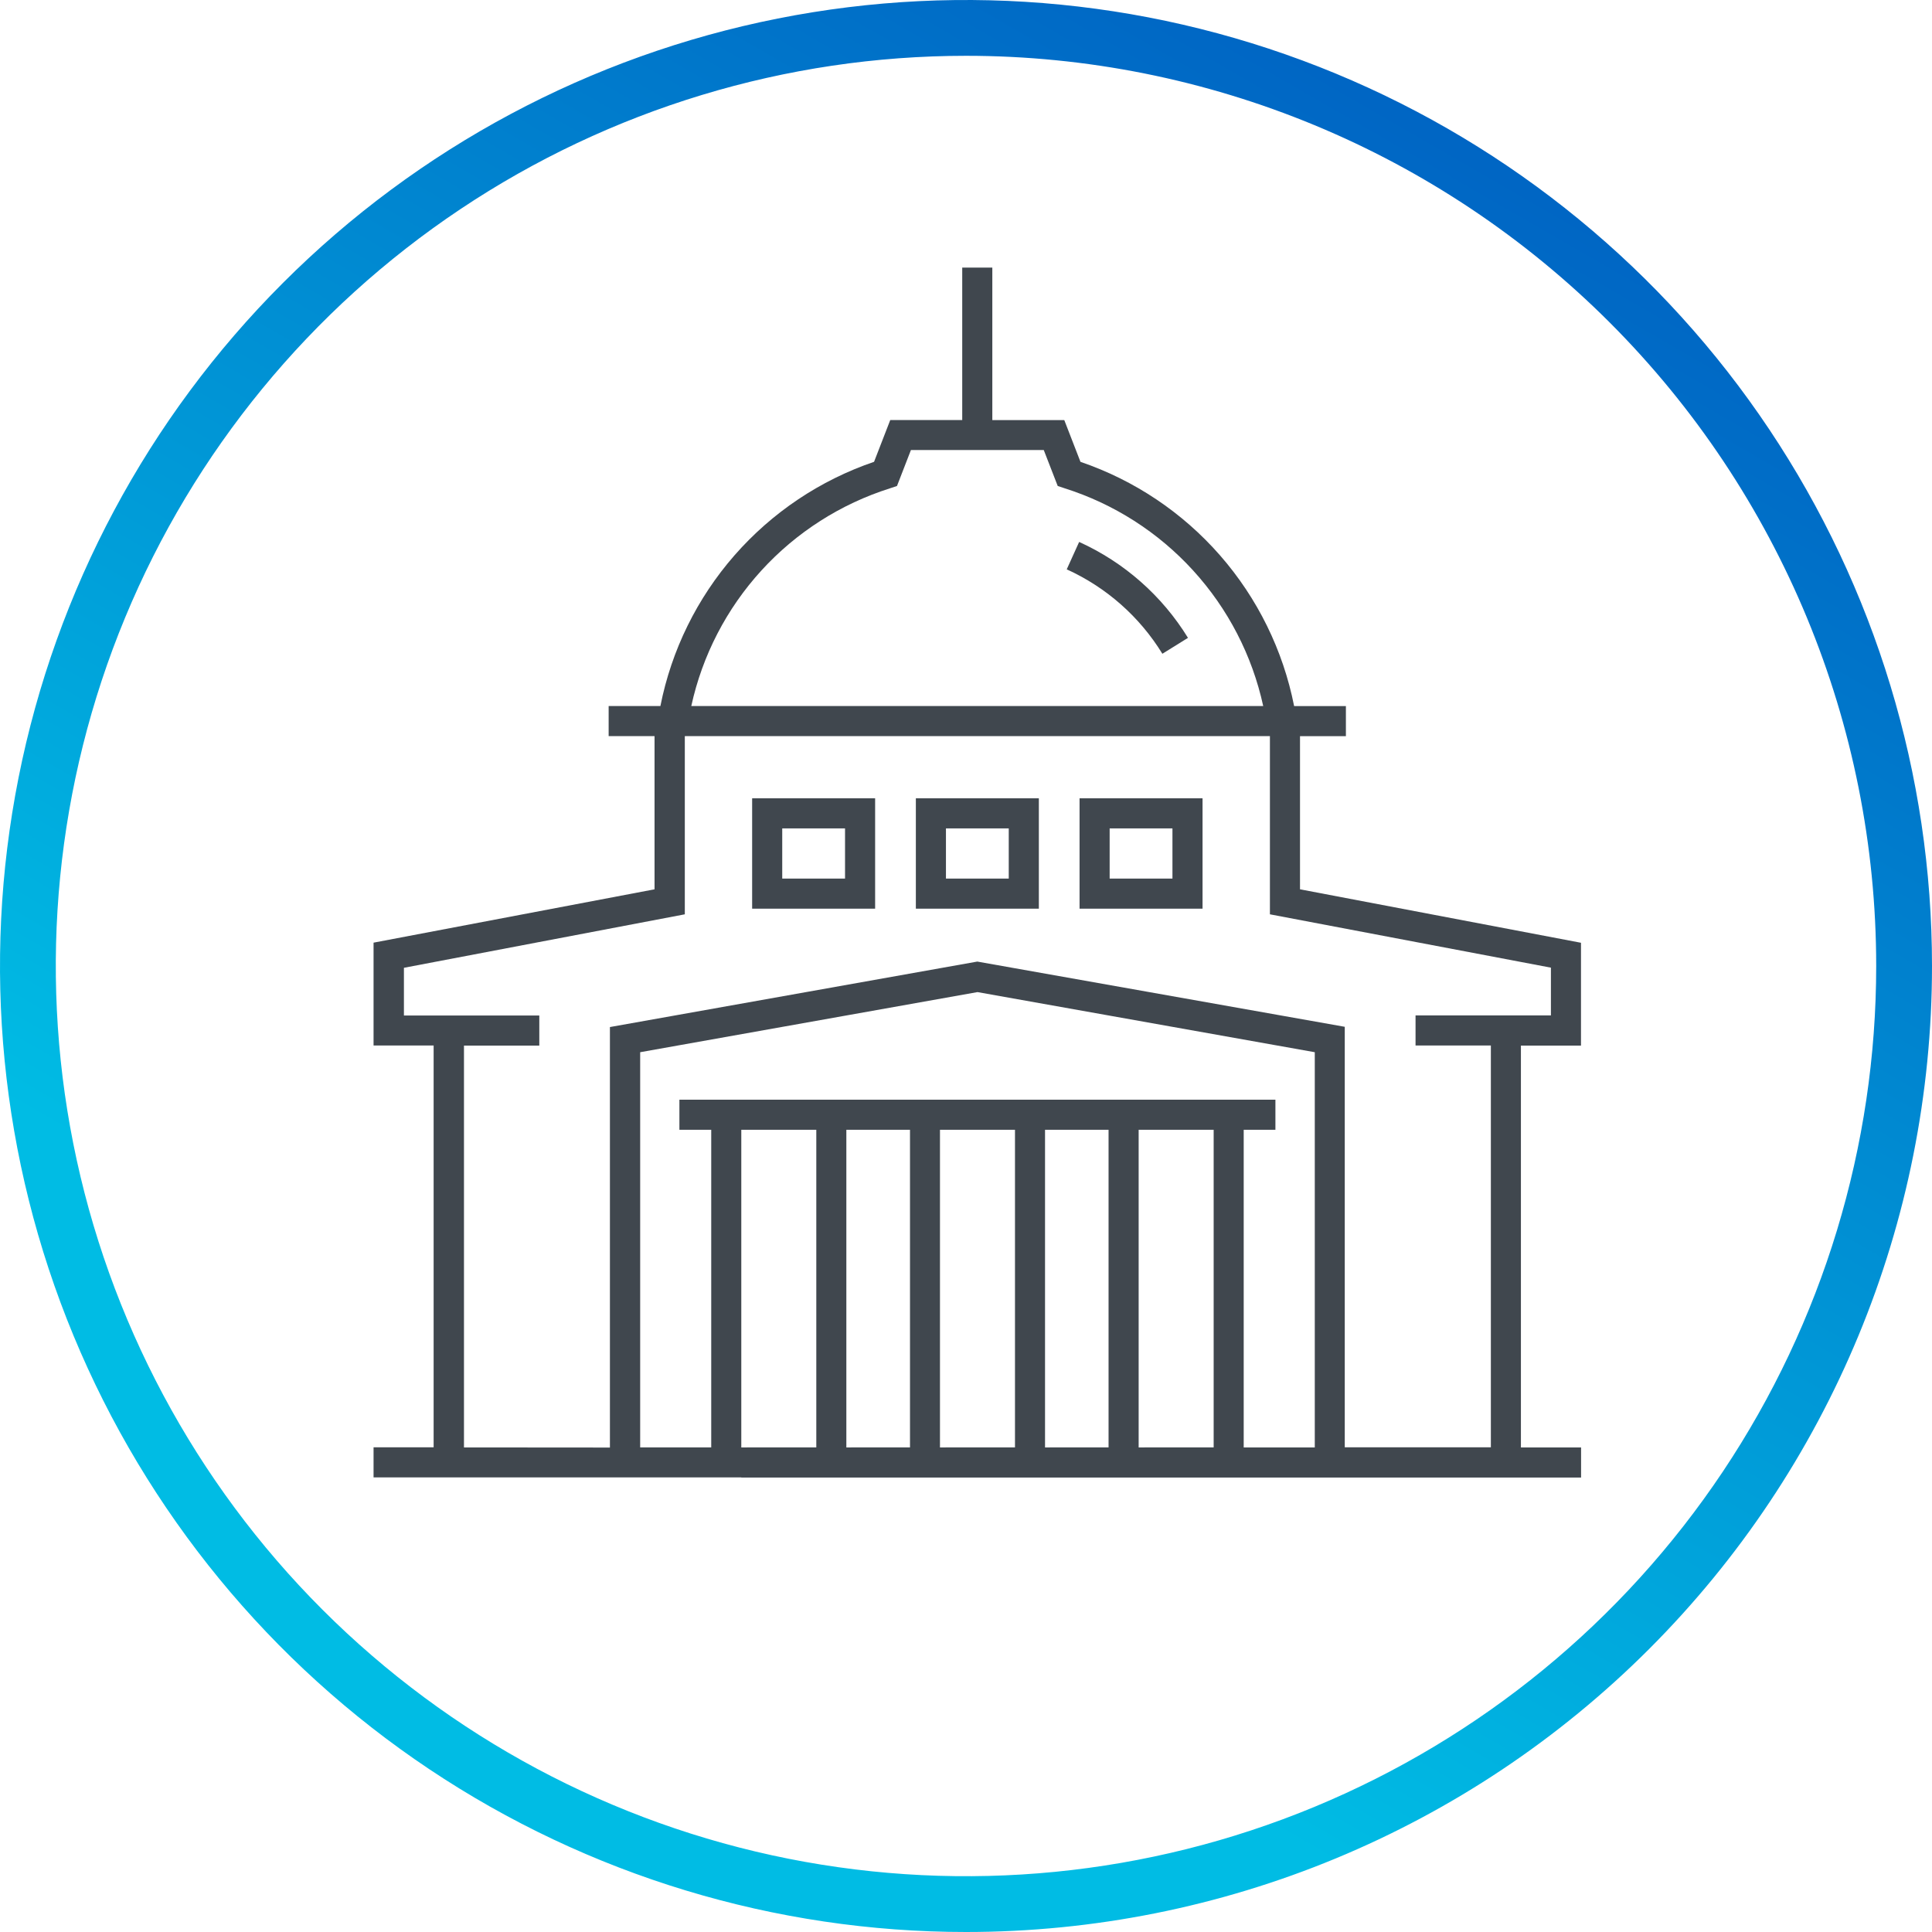 <svg width="85" height="85" viewBox="0 0 85 85" fill="none" xmlns="http://www.w3.org/2000/svg">
<g clip-path="url(#clip0_164_3067)">
<path d="M42.5 85C34.094 85 25.877 82.507 18.888 77.838C11.899 73.168 6.452 66.53 3.235 58.764C0.018 50.998 -0.823 42.453 0.817 34.209C2.457 25.965 6.504 18.392 12.448 12.448C18.392 6.504 25.965 2.457 34.209 0.817C42.453 -0.823 50.998 0.018 58.764 3.235C66.53 6.452 73.168 11.899 77.838 18.888C82.507 25.877 85 34.094 85 42.5C85 53.772 80.522 64.582 72.552 72.552C64.582 80.522 53.772 85 42.5 85ZM42.5 2.455C34.58 2.455 26.838 4.804 20.252 9.204C13.667 13.604 8.534 19.858 5.503 27.175C2.472 34.493 1.679 42.544 3.224 50.312C4.77 58.08 8.584 65.216 14.184 70.816C19.784 76.416 26.92 80.23 34.688 81.776C42.456 83.321 50.507 82.528 57.825 79.497C65.142 76.466 71.396 71.333 75.796 64.748C80.196 58.163 82.545 50.42 82.545 42.5C82.545 31.879 78.326 21.694 70.816 14.184C63.306 6.674 53.121 2.455 42.5 2.455Z" fill="url(#paint0_linear_164_3067)"/>
<path d="M38.502 35.122H33.091V39.978H38.502V35.122ZM37.178 38.654H34.415V36.446H37.178V38.654Z" fill="#40474E"/>
<path d="M45.705 35.122H40.294V39.978H45.705V35.122ZM44.381 38.654H41.618V36.446H44.381V38.654Z" fill="#40474E"/>
<path d="M52.907 35.122H47.496V39.978H52.907V35.122ZM51.583 38.654H48.82V36.446H51.583V38.654Z" fill="#40474E"/>
<path d="M51.14 28.763L52.266 28.063C51.127 26.21 49.459 24.741 47.478 23.843L46.932 25.049C48.674 25.84 50.139 27.133 51.14 28.763Z" fill="#40474E"/>
<path d="M32.614 65.005H69.561V63.681H66.914V46.003H69.557V41.478L57.195 39.126V32.388H59.214V31.064H56.936C56.45 28.606 55.325 26.318 53.675 24.432C52.025 22.546 49.908 21.128 47.536 20.319L46.824 18.482H43.658V11.772H42.334V18.481H39.167L38.455 20.318C36.083 21.127 33.966 22.545 32.316 24.431C30.666 26.317 29.541 28.605 29.055 31.063H26.778V32.387H28.797V39.126L16.435 41.473V45.998H19.078V63.676H16.435V65H32.614V65.005ZM32.614 63.681V49.705H35.914V63.68L32.614 63.681ZM37.236 63.681V49.705H40.036V63.68L37.236 63.681ZM41.355 63.681V49.705H44.655V63.68L41.355 63.681ZM45.977 63.681V49.705H48.772V63.68L45.977 63.681ZM50.096 63.681V49.705H53.396V63.68L50.096 63.681ZM54.718 63.681V49.705H56.113V48.381H29.891V49.705H31.291V63.68H28.165V46.293L43.005 43.648L57.845 46.293V63.681H54.718ZM39.164 21.481L39.464 21.381L40.077 19.799H45.921L46.535 21.381L46.835 21.481C49.006 22.168 50.958 23.415 52.492 25.098C54.027 26.78 55.091 28.837 55.576 31.062H30.414C30.9 28.837 31.965 26.779 33.5 25.098C35.036 23.416 36.988 22.169 39.16 21.483L39.164 21.481ZM20.413 63.681V46.003H23.727V44.679H17.771V42.579L30.129 40.226V32.386H55.871V40.226L68.234 42.573V44.673H62.278V45.997H65.592V63.675H59.164V45.175L43.114 42.326L42.998 42.305L26.834 45.186V63.686L20.413 63.681Z" fill="#40474E"/>
</g>
<defs>
<linearGradient id="paint0_linear_164_3067" x1="20.158" y1="82.964" x2="65.342" y2="4.536" gradientUnits="userSpaceOnUse">
<stop offset="0.22" stop-color="#00BCE4"/>
<stop offset="1" stop-color="#0063C3"/>
</linearGradient>
<clipPath id="clip0_164_3067">
<rect width="85" height="85" fill="white"/>
</clipPath>
</defs>
</svg>
